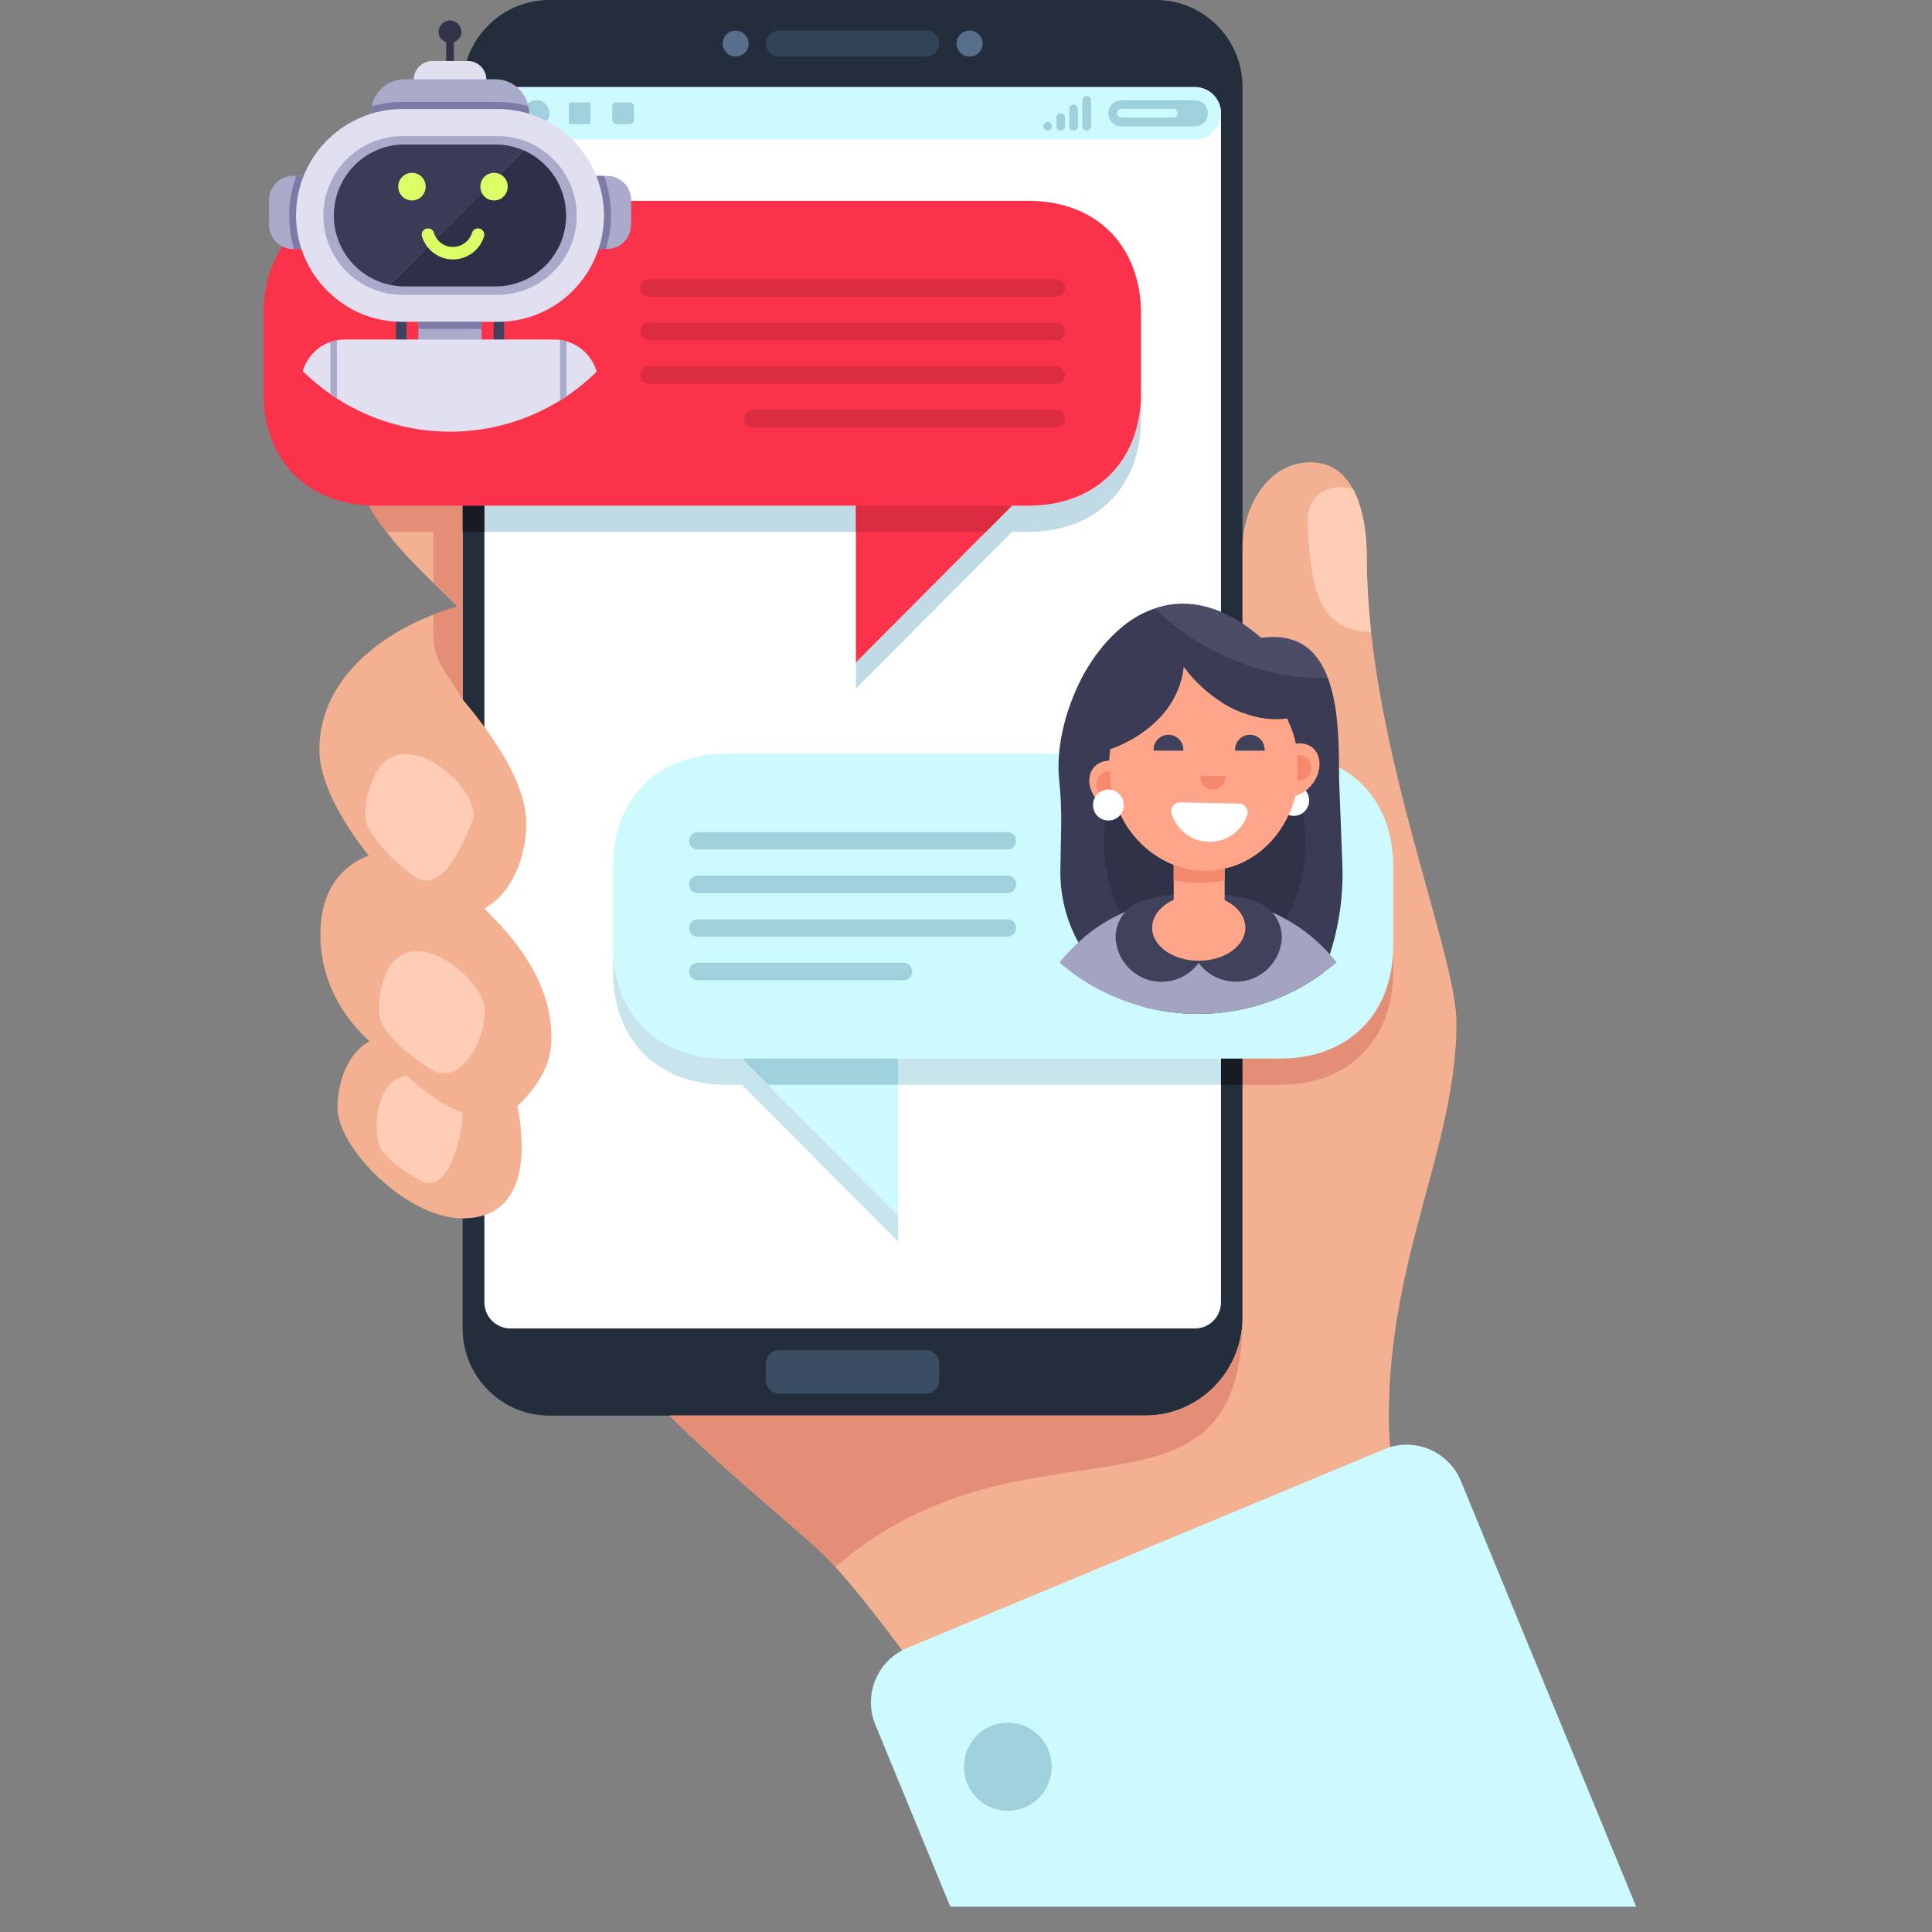 <svg xmlns="http://www.w3.org/2000/svg" xmlns:xlink="http://www.w3.org/1999/xlink" width="50" zoomAndPan="magnify" viewBox="0 0 37.5 37.5" height="50" preserveAspectRatio="xMidYMid meet" version="1.0"><rect x="0" y="0" width="37.5" height="37.5" fill="#808080" stroke="none"/><defs><clipPath id="f65b4ee12e"><path d="M 16.891 28.039 L 31.758 28.039 L 31.758 37.008 L 16.891 37.008 Z M 16.891 28.039 " clip-rule="nonzero"/></clipPath><clipPath id="4ca7b75fb8"><path d="M 5.113 3 L 23 3 L 23 13 L 5.113 13 Z M 5.113 3 " clip-rule="nonzero"/></clipPath><clipPath id="8b73b9a5f9"><path d="M 5.113 6 L 12 6 L 12 9 L 5.113 9 Z M 5.113 6 " clip-rule="nonzero"/></clipPath><clipPath id="e230b49a10"><path d="M 5.113 3 L 13 3 L 13 5 L 5.113 5 Z M 5.113 3 " clip-rule="nonzero"/></clipPath><clipPath id="3e68143f64"><path d="M 5.113 3 L 12 3 L 12 5 L 5.113 5 Z M 5.113 3 " clip-rule="nonzero"/></clipPath><clipPath id="f0ca5012f9"><path d="M 5.113 2 L 12 2 L 12 7 L 5.113 7 Z M 5.113 2 " clip-rule="nonzero"/></clipPath></defs><path fill="#232d3b" d="M 22.438 27.477 L 10.664 27.477 C 9.734 27.477 8.98 26.719 8.98 25.785 L 8.98 1.691 C 8.98 0.758 9.734 0 10.664 0 L 22.438 0 C 23.367 0 24.117 0.758 24.117 1.691 L 24.117 25.785 C 24.117 26.719 23.367 27.477 22.438 27.477 " fill-opacity="1" fill-rule="nonzero"/><path fill="#ffffff" d="M 23.195 25.785 L 9.906 25.785 C 9.629 25.785 9.402 25.559 9.402 25.277 L 9.402 2.199 C 9.402 1.918 9.629 1.691 9.906 1.691 L 23.195 1.691 C 23.473 1.691 23.699 1.918 23.699 2.199 L 23.699 25.277 C 23.699 25.559 23.473 25.785 23.195 25.785 " fill-opacity="1" fill-rule="nonzero"/><path fill="#334357" d="M 17.98 1.098 L 15.121 1.098 C 14.98 1.098 14.867 0.984 14.867 0.848 C 14.867 0.707 14.98 0.594 15.121 0.594 L 17.98 0.594 C 18.117 0.594 18.23 0.707 18.23 0.848 C 18.23 0.984 18.117 1.098 17.98 1.098 " fill-opacity="1" fill-rule="nonzero"/><path fill="#586f8c" d="M 14.531 0.848 C 14.531 0.707 14.418 0.594 14.277 0.594 C 14.141 0.594 14.027 0.707 14.027 0.848 C 14.027 0.984 14.141 1.098 14.277 1.098 C 14.418 1.098 14.531 0.984 14.531 0.848 " fill-opacity="1" fill-rule="nonzero"/><path fill="#586f8c" d="M 19.074 0.848 C 19.074 0.707 18.961 0.594 18.82 0.594 C 18.68 0.594 18.566 0.707 18.566 0.848 C 18.566 0.984 18.68 1.098 18.82 1.098 C 18.961 1.098 19.074 0.984 19.074 0.848 " fill-opacity="1" fill-rule="nonzero"/><path fill="#3a4d63" d="M 17.98 27.051 L 15.121 27.051 C 14.98 27.051 14.867 26.938 14.867 26.801 L 14.867 26.461 C 14.867 26.32 14.98 26.207 15.121 26.207 L 17.98 26.207 C 18.117 26.207 18.23 26.32 18.23 26.461 L 18.23 26.801 C 18.23 26.938 18.117 27.051 17.98 27.051 " fill-opacity="1" fill-rule="nonzero"/><path fill="#cdfaff" d="M 23.195 1.691 L 9.906 1.691 C 9.629 1.691 9.402 1.918 9.402 2.199 C 9.402 2.477 9.629 2.707 9.906 2.707 L 23.195 2.707 C 23.473 2.707 23.699 2.477 23.699 2.199 C 23.699 1.918 23.473 1.691 23.195 1.691 " fill-opacity="1" fill-rule="nonzero"/><path fill="#9ed1dc" d="M 10.41 2.453 C 10.27 2.453 10.156 2.34 10.156 2.199 C 10.156 2.059 10.27 1.945 10.41 1.945 C 10.551 1.945 10.664 2.059 10.664 2.199 C 10.664 2.34 10.551 2.453 10.41 2.453 " fill-opacity="1" fill-rule="nonzero"/><path fill="#9ed1dc" d="M 11.461 2.41 L 11.043 2.41 L 11.043 1.988 L 11.461 1.988 L 11.461 2.41 " fill-opacity="1" fill-rule="nonzero"/><path fill="#9ed1dc" d="M 12.219 2.41 L 11.965 2.41 C 11.918 2.41 11.883 2.371 11.883 2.324 L 11.883 2.07 C 11.883 2.023 11.918 1.988 11.965 1.988 L 12.219 1.988 C 12.266 1.988 12.305 2.023 12.305 2.07 L 12.305 2.324 C 12.305 2.371 12.266 2.41 12.219 2.41 " fill-opacity="1" fill-rule="nonzero"/><path fill="#9ed1dc" d="M 20.586 2.199 C 20.539 2.199 20.504 2.238 20.504 2.281 L 20.504 2.453 C 20.504 2.5 20.539 2.535 20.586 2.535 C 20.633 2.535 20.672 2.5 20.672 2.453 L 20.672 2.281 C 20.672 2.238 20.633 2.199 20.586 2.199 " fill-opacity="1" fill-rule="nonzero"/><path fill="#9ed1dc" d="M 20.336 2.367 C 20.289 2.367 20.25 2.406 20.25 2.453 C 20.25 2.5 20.289 2.535 20.336 2.535 C 20.379 2.535 20.418 2.5 20.418 2.453 C 20.418 2.406 20.379 2.367 20.336 2.367 " fill-opacity="1" fill-rule="nonzero"/><path fill="#9ed1dc" d="M 20.84 2.031 C 20.793 2.031 20.754 2.066 20.754 2.113 L 20.754 2.453 C 20.754 2.5 20.793 2.535 20.84 2.535 C 20.887 2.535 20.922 2.5 20.922 2.453 L 20.922 2.113 C 20.922 2.066 20.887 2.031 20.84 2.031 " fill-opacity="1" fill-rule="nonzero"/><path fill="#9ed1dc" d="M 21.09 1.859 C 21.043 1.859 21.008 1.898 21.008 1.945 L 21.008 2.453 C 21.008 2.5 21.043 2.535 21.09 2.535 C 21.137 2.535 21.176 2.5 21.176 2.453 L 21.176 1.945 C 21.176 1.898 21.137 1.859 21.09 1.859 " fill-opacity="1" fill-rule="nonzero"/><path fill="#9ed1dc" d="M 21.766 2.453 C 21.625 2.453 21.512 2.34 21.512 2.199 C 21.512 2.059 21.625 1.945 21.766 1.945 L 23.195 1.945 C 23.332 1.945 23.445 2.059 23.445 2.199 C 23.445 2.34 23.332 2.453 23.195 2.453 L 21.766 2.453 " fill-opacity="1" fill-rule="nonzero"/><path fill="#cdfaff" d="M 21.766 2.281 C 21.719 2.281 21.68 2.246 21.68 2.199 C 21.68 2.152 21.719 2.113 21.766 2.113 L 22.773 2.113 C 22.82 2.113 22.855 2.152 22.855 2.199 C 22.855 2.246 22.82 2.281 22.773 2.281 L 21.766 2.281 " fill-opacity="1" fill-rule="nonzero"/><path fill="#f4b192" d="M 26.957 27.504 C 26.957 24.371 28.27 22.242 28.27 19.855 C 28.27 18.637 26.961 15.453 26.613 12.27 C 26.605 12.207 26.602 12.145 26.594 12.086 C 26.59 12.023 26.582 11.965 26.578 11.902 C 26.574 11.844 26.57 11.785 26.562 11.723 C 26.559 11.629 26.551 11.531 26.547 11.438 C 26.543 11.398 26.543 11.363 26.543 11.324 C 26.539 11.273 26.539 11.227 26.535 11.176 C 26.531 11.055 26.531 10.934 26.531 10.812 C 26.531 10.777 26.531 10.742 26.527 10.699 C 26.527 10.68 26.527 10.66 26.527 10.637 C 26.523 10.617 26.523 10.594 26.523 10.574 C 26.512 10.352 26.477 10.078 26.398 9.824 C 26.391 9.797 26.379 9.766 26.371 9.738 C 26.359 9.703 26.348 9.672 26.332 9.637 C 26.324 9.617 26.316 9.598 26.305 9.578 C 26.301 9.57 26.301 9.566 26.297 9.559 C 26.289 9.543 26.277 9.523 26.27 9.504 C 26.266 9.5 26.262 9.492 26.262 9.488 L 26.258 9.488 C 26.098 9.191 25.84 8.973 25.434 8.973 C 24.629 8.973 24.117 9.812 24.117 10.645 L 24.117 25.574 C 24.117 26.625 23.27 27.477 22.227 27.477 L 12.996 27.477 C 14.047 28.523 15.105 29.371 15.922 30.113 C 16.008 30.191 16.109 30.297 16.215 30.414 C 17.121 31.41 18.633 33.59 18.633 33.59 L 28.898 32.098 C 27.453 29.43 26.957 29.086 26.957 27.504 Z M 10.703 20.141 C 10.703 19.254 10.246 18.453 9.398 17.633 C 9.953 17.348 10.215 16.594 10.215 15.992 C 10.215 15.125 9.457 14.148 8.98 13.574 L 8.98 7.82 C 8.926 7.797 8.875 7.777 8.824 7.754 C 8.82 7.754 8.816 7.75 8.809 7.75 C 8.766 7.73 8.727 7.715 8.684 7.703 C 8.672 7.695 8.66 7.691 8.648 7.688 C 8.332 7.57 8.062 7.508 7.859 7.508 C 7.277 7.508 6.801 8.16 6.801 8.805 C 6.801 8.945 6.824 9.086 6.875 9.223 C 7.027 9.633 7.25 9.996 7.5 10.324 C 7.789 10.699 8.113 11.023 8.414 11.316 C 8.578 11.48 8.742 11.633 8.883 11.773 C 8.844 11.785 8.805 11.797 8.766 11.809 C 8.742 11.816 8.715 11.824 8.691 11.832 C 8.672 11.84 8.652 11.844 8.633 11.852 C 8.559 11.875 8.484 11.902 8.414 11.93 C 7.238 12.387 6.199 13.285 6.199 14.551 C 6.199 15.473 7.156 16.605 7.156 16.605 C 6.699 16.785 6.219 17.203 6.219 18.141 C 6.219 18.82 6.473 19.57 7.172 20.211 C 6.812 20.398 6.551 20.906 6.551 21.508 C 6.551 22.27 7.887 23.648 8.98 23.648 C 10.344 23.648 10.168 22.078 10.043 21.473 C 10.508 21.012 10.703 20.625 10.703 20.141 " fill-opacity="1" fill-rule="nonzero"/><path fill="#ffccb5" d="M 26.613 12.27 C 26.562 11.781 26.527 11.293 26.527 10.812 C 26.527 10.48 26.488 9.906 26.258 9.488 C 25.844 9.367 25.355 9.578 25.379 10.125 C 25.445 11.77 25.742 12.215 26.613 12.27 " fill-opacity="1" fill-rule="nonzero"/><path fill="#ffccb5" d="M 8.012 16.992 C 8.516 17.371 8.926 16.574 9.176 15.914 C 9.355 15.438 8.156 14.223 7.477 14.777 C 7.219 14.988 6.973 15.723 7.148 16.062 C 7.332 16.406 7.68 16.742 8.012 16.992 " fill-opacity="1" fill-rule="nonzero"/><path fill="#ffccb5" d="M 8.371 20.758 C 8.898 21.082 9.41 20.289 9.41 19.598 C 9.41 19.09 8.266 18.043 7.652 18.645 C 7.418 18.871 7.242 19.609 7.445 19.93 C 7.652 20.246 8.027 20.543 8.371 20.758 " fill-opacity="1" fill-rule="nonzero"/><path fill="#ffccb5" d="M 7.891 20.875 C 7.23 20.984 7.234 22.09 7.41 22.324 C 7.594 22.574 7.91 22.789 8.203 22.934 C 8.727 23.195 9.012 21.871 8.977 21.59 C 8.621 21.477 8.266 21.211 7.891 20.875 " fill-opacity="1" fill-rule="nonzero"/><path fill="#e58e77" d="M 22.227 27.477 L 12.996 27.477 C 14.047 28.523 15.105 29.371 15.922 30.113 C 16.008 30.191 16.109 30.297 16.215 30.414 C 19.941 27.191 24.117 30.027 24.117 25.574 C 24.117 26.625 23.27 27.477 22.227 27.477 " fill-opacity="1" fill-rule="nonzero"/><path fill="#e58e77" d="M 8.824 7.754 C 8.82 7.754 8.816 7.75 8.809 7.75 C 8.766 7.73 8.727 7.715 8.684 7.703 C 8.672 7.695 8.66 7.691 8.648 7.688 C 8.332 7.57 8.062 7.508 7.859 7.508 C 7.277 7.508 6.801 8.16 6.801 8.805 C 6.801 8.945 6.824 9.086 6.875 9.223 C 7.027 9.633 7.25 9.996 7.5 10.324 L 8.414 10.324 L 8.414 11.316 C 8.578 11.48 8.742 11.633 8.883 11.773 C 8.844 11.785 8.805 11.797 8.766 11.809 C 8.742 11.816 8.715 11.824 8.691 11.832 C 8.672 11.84 8.652 11.844 8.633 11.852 C 8.559 11.875 8.484 11.902 8.414 11.926 L 8.414 12.348 C 8.414 12.566 8.477 12.781 8.59 12.965 L 8.98 13.574 L 8.98 7.82 C 8.926 7.797 8.875 7.777 8.824 7.754 " fill-opacity="1" fill-rule="nonzero"/><g clip-path="url(#f65b4ee12e)"><path fill="#cdfaff" d="M 18.445 37.008 L 31.758 37.008 L 28.355 28.746 C 28.113 28.164 27.449 27.887 26.871 28.129 L 17.605 31.988 C 17.027 32.23 16.75 32.898 16.992 33.48 L 18.445 37.008 " fill-opacity="1" fill-rule="nonzero"/></g><path fill="#9ed1dc" d="M 20.414 34.262 C 20.43 34.734 20.062 35.129 19.594 35.148 C 19.125 35.164 18.73 34.797 18.711 34.324 C 18.695 33.852 19.059 33.453 19.531 33.438 C 20 33.418 20.395 33.789 20.414 34.262 " fill-opacity="1" fill-rule="nonzero"/><path fill="#c8e4ed" d="M 23.699 21.055 L 17.43 21.055 L 17.43 20.547 L 23.699 20.547 L 23.699 21.055 " fill-opacity="1" fill-rule="nonzero"/><path fill="#c8e4ed" d="M 11.898 18.348 L 11.898 18.855 C 11.898 20.184 12.766 21.055 14.086 21.055 L 14.402 21.055 L 17.43 24.098 L 17.43 23.59 L 14.402 20.547 L 14.086 20.547 C 12.766 20.547 11.898 19.676 11.898 18.348 " fill-opacity="1" fill-rule="nonzero"/><path fill="#161b24" d="M 24.117 21.055 L 23.699 21.055 L 23.699 20.547 L 24.117 20.547 L 24.117 21.055 " fill-opacity="1" fill-rule="nonzero"/><path fill="#e58e77" d="M 27.043 17.684 L 27.043 18.855 C 27.043 20.184 26.176 21.055 24.855 21.055 L 24.117 21.055 L 24.117 17.684 L 27.043 17.684 " fill-opacity="1" fill-rule="nonzero"/><path fill="#cdfaff" d="M 14.086 14.629 L 24.855 14.629 C 26.176 14.629 27.043 15.5 27.043 16.828 L 27.043 18.348 C 27.043 19.676 26.176 20.547 24.855 20.547 L 17.43 20.547 L 17.43 23.59 L 14.402 20.547 L 14.086 20.547 C 12.766 20.547 11.898 19.676 11.898 18.348 L 11.898 16.828 C 11.898 15.5 12.766 14.629 14.086 14.629 " fill-opacity="1" fill-rule="nonzero"/><path fill="#9ed1dc" d="M 14.402 20.547 L 17.43 20.547 L 17.43 21.055 L 14.906 21.055 L 14.402 20.547 " fill-opacity="1" fill-rule="nonzero"/><path fill="#9ed1dc" d="M 19.555 17.844 L 13.543 17.844 C 13.449 17.844 13.375 17.918 13.375 18.012 C 13.375 18.105 13.449 18.18 13.543 18.18 L 19.555 18.18 C 19.648 18.18 19.723 18.105 19.723 18.012 C 19.723 17.918 19.648 17.844 19.555 17.844 Z M 19.555 16.996 L 13.543 16.996 C 13.449 16.996 13.375 17.07 13.375 17.164 C 13.375 17.258 13.449 17.336 13.543 17.336 L 19.555 17.336 C 19.648 17.336 19.723 17.258 19.723 17.164 C 19.723 17.07 19.648 16.996 19.555 16.996 Z M 13.543 16.488 L 19.555 16.488 C 19.648 16.488 19.723 16.414 19.723 16.32 C 19.723 16.227 19.648 16.152 19.555 16.152 L 13.543 16.152 C 13.449 16.152 13.375 16.227 13.375 16.32 C 13.375 16.414 13.449 16.488 13.543 16.488 Z M 17.707 18.855 C 17.707 18.949 17.629 19.027 17.539 19.027 L 13.543 19.027 C 13.449 19.027 13.375 18.949 13.375 18.855 C 13.375 18.762 13.449 18.688 13.543 18.688 L 17.539 18.688 C 17.629 18.688 17.707 18.762 17.707 18.855 " fill-opacity="1" fill-rule="nonzero"/><path fill="#3a3c56" d="M 25.812 18.523 C 25.773 18.648 25.73 18.766 25.68 18.887 C 25 19.387 24.16 19.68 23.254 19.68 C 22.891 19.68 22.535 19.633 22.199 19.543 C 21.656 19.258 21.211 18.82 20.93 18.293 C 20.699 17.867 20.574 17.391 20.582 16.879 L 20.598 16.016 C 20.602 15.727 20.59 15.438 20.559 15.148 C 20.512 14.703 20.59 14.18 20.77 13.68 C 20.773 13.676 20.773 13.676 20.773 13.672 C 20.902 13.793 21.348 13.898 21.711 13.992 C 21.863 14.031 22 14.066 22.09 14.098 C 22.078 14.219 21.68 14.34 21.566 14.473 L 21.562 14.473 C 21.539 14.496 21.527 14.523 21.531 14.547 C 21.531 14.547 21.535 14.547 21.539 14.547 C 21.543 14.543 21.547 14.543 21.555 14.539 C 21.555 14.539 21.559 14.539 21.562 14.539 C 21.566 14.535 21.574 14.535 21.582 14.531 C 21.676 14.496 21.891 14.41 22.121 14.258 C 22.172 14.266 22.223 14.273 22.273 14.281 L 22.277 14.281 C 22.355 14.297 22.434 14.305 22.512 14.316 C 22.633 14.328 22.754 14.336 22.879 14.344 C 22.883 14.344 22.883 14.344 22.883 14.344 C 23.203 14.359 23.543 14.348 23.895 14.305 C 24.07 14.285 24.238 14.25 24.402 14.203 C 24.406 14.203 24.406 14.203 24.406 14.203 C 24.617 14.148 24.816 14.074 25.008 14 C 25.336 13.879 25.637 13.758 25.918 13.719 C 25.988 14.184 25.992 14.695 25.992 15.137 L 26.055 16.766 C 26.078 17.363 25.996 17.957 25.812 18.523 " fill-opacity="1" fill-rule="nonzero"/><path fill="#303248" d="M 25.344 16.352 C 25.344 17.738 24.469 18.863 23.387 18.863 C 22.305 18.863 21.43 17.738 21.43 16.352 C 21.43 14.965 22.305 13.84 23.387 13.84 C 24.469 13.84 25.344 14.965 25.344 16.352 " fill-opacity="1" fill-rule="nonzero"/><path fill="#a3a3c2" d="M 25.945 18.68 C 25.859 18.754 25.773 18.82 25.68 18.887 C 25 19.387 24.16 19.68 23.254 19.68 C 22.891 19.68 22.535 19.633 22.199 19.543 C 21.586 19.383 21.031 19.086 20.566 18.684 C 20.672 18.547 20.793 18.418 20.93 18.293 C 21.09 18.145 21.273 18 21.48 17.883 C 21.566 17.828 21.66 17.781 21.754 17.738 C 21.777 17.727 21.801 17.715 21.824 17.707 C 21.828 17.707 21.832 17.703 21.836 17.699 C 21.84 17.699 21.84 17.695 21.844 17.695 C 22.117 17.582 22.43 17.496 22.781 17.453 C 22.832 17.449 22.883 17.445 22.938 17.441 C 22.984 17.438 23.031 17.434 23.078 17.43 C 23.137 17.426 23.191 17.426 23.25 17.426 C 23.32 17.426 23.387 17.426 23.453 17.434 C 23.453 17.43 23.453 17.434 23.453 17.434 C 23.504 17.434 23.551 17.438 23.594 17.441 C 23.652 17.445 23.711 17.453 23.77 17.461 C 24.105 17.5 24.41 17.586 24.676 17.703 C 24.68 17.703 24.691 17.707 24.699 17.711 C 24.703 17.715 24.703 17.715 24.707 17.715 C 24.797 17.754 24.883 17.797 24.961 17.844 C 24.98 17.852 25 17.863 25.02 17.875 C 25.336 18.059 25.598 18.285 25.812 18.523 C 25.859 18.574 25.902 18.629 25.945 18.68 " fill-opacity="1" fill-rule="nonzero"/><path fill="#40425b" d="M 24.867 18.316 C 24.805 18.68 24.516 18.973 24.156 19.039 C 23.793 19.105 23.461 18.953 23.266 18.691 C 23.07 18.957 22.734 19.109 22.367 19.039 C 22.004 18.965 21.719 18.664 21.664 18.297 C 21.664 18.293 21.66 18.289 21.66 18.285 C 21.613 17.926 21.84 17.582 22.184 17.48 C 22.414 17.414 22.664 17.363 22.938 17.344 C 23.066 17.406 23.18 17.504 23.266 17.617 C 23.352 17.504 23.465 17.41 23.594 17.348 C 23.871 17.367 24.125 17.418 24.359 17.492 C 24.703 17.598 24.926 17.945 24.871 18.301 C 24.871 18.309 24.871 18.312 24.867 18.316 " fill-opacity="1" fill-rule="nonzero"/><path fill="#ffffff" d="M 25.41 15.535 C 25.41 15.703 25.277 15.836 25.113 15.836 C 24.945 15.836 24.812 15.703 24.812 15.535 C 24.812 15.371 24.945 15.234 25.113 15.234 C 25.277 15.234 25.41 15.371 25.41 15.535 " fill-opacity="1" fill-rule="nonzero"/><path fill="#ffa68a" d="M 24.172 18.008 C 24.172 18.363 23.766 18.648 23.266 18.648 C 22.77 18.648 22.363 18.363 22.363 18.008 C 22.363 17.777 22.531 17.582 22.781 17.465 L 22.781 15.785 L 23.77 15.785 L 23.77 17.473 C 24.012 17.586 24.172 17.785 24.172 18.008 " fill-opacity="1" fill-rule="nonzero"/><path fill="#f4896c" d="M 23.77 16.547 L 23.77 17.086 C 23.605 17.117 23.438 17.137 23.266 17.137 C 23.102 17.137 22.938 17.121 22.781 17.09 L 22.781 16.535 C 22.957 16.562 23.137 16.578 23.316 16.578 C 23.469 16.578 23.621 16.57 23.77 16.547 " fill-opacity="1" fill-rule="nonzero"/><path fill="#ffa68a" d="M 25.477 14.512 C 25.387 14.441 25.273 14.418 25.152 14.434 C 25.125 14.309 25.09 14.188 25.039 14.074 C 25.023 14.031 25.004 13.988 24.98 13.945 C 24.438 14.027 23.77 13.785 23.242 13.254 C 23.152 13.164 23.074 13.074 23 12.977 C 22.992 12.969 22.984 12.957 22.977 12.945 C 22.98 12.938 22.98 12.926 22.98 12.918 C 22.965 12.922 22.949 12.922 22.934 12.926 C 22.832 12.953 22.73 12.988 22.637 13.031 C 22 13.32 21.562 13.992 21.531 14.762 C 21.41 14.77 21.301 14.812 21.23 14.898 C 21.07 15.09 21.137 15.406 21.375 15.609 C 21.484 15.699 21.605 15.746 21.723 15.758 C 21.754 15.828 21.789 15.895 21.824 15.957 C 21.824 15.957 21.824 15.957 21.824 15.961 C 22.188 16.574 22.84 16.961 23.551 16.895 C 24.207 16.836 24.75 16.402 25.02 15.801 C 25.074 15.688 25.113 15.57 25.145 15.449 C 25.258 15.414 25.367 15.344 25.457 15.238 C 25.656 14.996 25.664 14.672 25.477 14.512 " fill-opacity="1" fill-rule="nonzero"/><path fill="#f4896c" d="M 25.234 15.148 C 25.371 15.137 25.469 15.02 25.457 14.883 C 25.449 14.746 25.328 14.641 25.191 14.652 C 25.188 14.656 25.18 14.656 25.176 14.656 L 25.184 15.152 C 25.184 15.152 25.227 15.148 25.234 15.148 " fill-opacity="1" fill-rule="nonzero"/><path fill="#f4896c" d="M 21.527 15.465 C 21.391 15.465 21.281 15.355 21.281 15.219 C 21.281 15.082 21.391 14.969 21.527 14.969 C 21.535 14.969 21.539 14.969 21.543 14.973 L 21.578 15.465 C 21.578 15.465 21.535 15.465 21.527 15.465 " fill-opacity="1" fill-rule="nonzero"/><path fill="#ffffff" d="M 22.906 15.574 C 22.789 15.574 22.707 15.688 22.742 15.797 C 22.84 16.105 23.121 16.332 23.465 16.34 C 23.805 16.348 24.098 16.133 24.207 15.828 C 24.246 15.719 24.168 15.602 24.051 15.598 L 22.906 15.574 " fill-opacity="1" fill-rule="nonzero"/><path fill="#3a3c56" d="M 25.77 13.148 C 25.469 13.172 24.293 12.531 23.961 12.379 C 23.805 12.309 22.664 12.059 22.418 11.809 C 22.199 11.883 21.992 11.996 21.805 12.148 C 21.516 12.379 21.27 12.684 21.07 13.023 C 20.953 13.23 20.852 13.449 20.773 13.672 C 20.957 13.844 21.215 13.988 21.523 14.098 C 21.43 14.219 21.434 14.406 21.531 14.547 C 21.539 14.547 21.812 14.461 22.121 14.258 C 22.488 14.012 22.902 13.598 22.977 12.945 C 22.984 12.957 22.992 12.969 23 12.977 C 23.074 13.074 23.152 13.164 23.242 13.254 C 23.77 13.785 24.438 14.027 24.98 13.945 C 25.004 13.988 25.023 14.031 25.039 14.074 C 25.41 14.031 25.711 13.91 25.918 13.719 C 25.883 13.516 25.836 13.32 25.77 13.148 " fill-opacity="1" fill-rule="nonzero"/><path fill="#4b4d66" d="M 25.621 12.848 C 25.418 12.527 25.098 12.332 24.598 12.367 C 24.59 12.371 24.586 12.371 24.578 12.371 C 24.559 12.371 24.543 12.375 24.523 12.375 C 24.516 12.375 24.512 12.375 24.504 12.375 C 24.496 12.379 24.488 12.379 24.48 12.379 C 23.746 11.746 23.066 11.613 22.484 11.785 C 22.461 11.793 22.441 11.801 22.418 11.809 C 22.664 12.059 22.973 12.301 23.332 12.508 C 23.477 12.59 23.625 12.668 23.781 12.738 C 24.113 12.891 24.445 13 24.766 13.066 C 25.125 13.145 25.469 13.172 25.77 13.148 C 25.73 13.039 25.68 12.938 25.621 12.848 " fill-opacity="1" fill-rule="nonzero"/><path fill="#ffffff" d="M 21.812 15.625 C 21.812 15.793 21.68 15.926 21.516 15.926 C 21.348 15.926 21.215 15.793 21.215 15.625 C 21.215 15.461 21.348 15.324 21.516 15.324 C 21.68 15.324 21.812 15.461 21.812 15.625 " fill-opacity="1" fill-rule="nonzero"/><path fill="#40425b" d="M 24.547 14.551 C 24.547 14.391 24.418 14.262 24.262 14.262 C 24.102 14.262 23.973 14.391 23.973 14.551 C 23.973 14.555 23.973 14.562 23.973 14.57 L 24.547 14.57 C 24.547 14.562 24.547 14.555 24.547 14.551 " fill-opacity="1" fill-rule="nonzero"/><path fill="#40425b" d="M 22.68 14.262 C 22.52 14.262 22.391 14.391 22.391 14.551 C 22.391 14.555 22.395 14.562 22.395 14.57 L 22.965 14.57 C 22.969 14.562 22.969 14.555 22.969 14.551 C 22.969 14.391 22.84 14.262 22.68 14.262 " fill-opacity="1" fill-rule="nonzero"/><path fill="#f4896c" d="M 23.293 15.078 C 23.293 15.215 23.402 15.324 23.539 15.324 C 23.676 15.324 23.789 15.215 23.789 15.078 C 23.789 15.07 23.785 15.066 23.785 15.059 L 23.293 15.059 C 23.293 15.066 23.293 15.07 23.293 15.078 " fill-opacity="1" fill-rule="nonzero"/><path fill="#c0dbe5" d="M 9.402 10.324 L 16.613 10.324 L 16.613 9.816 L 9.402 9.816 L 9.402 10.324 " fill-opacity="1" fill-rule="nonzero"/><path fill="#c0dbe5" d="M 22.148 7.617 L 22.148 8.125 C 22.148 9.453 21.281 10.324 19.961 10.324 L 19.641 10.324 L 16.613 13.367 L 16.613 12.859 L 19.641 9.816 L 19.961 9.816 C 21.281 9.816 22.148 8.945 22.148 7.617 " fill-opacity="1" fill-rule="nonzero"/><path fill="#161b24" d="M 8.98 10.324 L 9.402 10.324 L 9.402 9.816 L 8.98 9.816 L 8.98 10.324 " fill-opacity="1" fill-rule="nonzero"/><g clip-path="url(#4ca7b75fb8)"><path fill="#fa324a" d="M 19.961 3.898 L 7.297 3.898 C 5.977 3.898 5.113 4.77 5.113 6.098 L 5.113 7.617 C 5.113 8.945 5.977 9.816 7.297 9.816 L 16.613 9.816 L 16.613 12.859 L 19.641 9.816 L 19.961 9.816 C 21.281 9.816 22.148 8.945 22.148 7.617 L 22.148 6.098 C 22.148 4.77 21.281 3.898 19.961 3.898 " fill-opacity="1" fill-rule="nonzero"/></g><path fill="#db2c41" d="M 19.641 9.816 L 16.613 9.816 L 16.613 10.324 L 19.137 10.324 L 19.641 9.816 " fill-opacity="1" fill-rule="nonzero"/><path fill="#db2c41" d="M 12.43 7.281 C 12.43 7.375 12.504 7.449 12.598 7.449 L 20.5 7.449 C 20.594 7.449 20.672 7.375 20.672 7.281 C 20.672 7.188 20.594 7.113 20.5 7.113 L 12.598 7.113 C 12.504 7.113 12.43 7.188 12.43 7.281 Z M 12.43 6.434 C 12.43 6.527 12.504 6.605 12.598 6.605 L 20.5 6.605 C 20.594 6.605 20.672 6.527 20.672 6.434 C 20.672 6.344 20.594 6.266 20.5 6.266 L 12.598 6.266 C 12.504 6.266 12.43 6.344 12.43 6.434 Z M 20.672 5.59 C 20.672 5.496 20.594 5.422 20.5 5.422 L 12.598 5.422 C 12.504 5.422 12.43 5.496 12.43 5.59 C 12.43 5.684 12.504 5.758 12.598 5.758 L 20.5 5.758 C 20.594 5.758 20.672 5.684 20.672 5.59 Z M 14.613 7.957 L 20.5 7.957 C 20.594 7.957 20.672 8.031 20.672 8.125 C 20.672 8.219 20.594 8.297 20.5 8.297 L 14.613 8.297 C 14.523 8.297 14.445 8.219 14.445 8.125 C 14.445 8.031 14.523 7.957 14.613 7.957 " fill-opacity="1" fill-rule="nonzero"/><path fill="#3f425d" d="M 7.789 6.934 C 7.73 6.934 7.684 6.887 7.684 6.828 L 7.684 5.941 C 7.684 5.883 7.73 5.836 7.789 5.836 C 7.844 5.836 7.891 5.883 7.891 5.941 L 7.891 6.828 C 7.891 6.887 7.844 6.934 7.789 6.934 " fill-opacity="1" fill-rule="nonzero"/><path fill="#3f425d" d="M 9.684 6.934 C 9.625 6.934 9.582 6.887 9.582 6.828 L 9.582 5.941 C 9.582 5.883 9.625 5.836 9.684 5.836 C 9.738 5.836 9.785 5.883 9.785 5.941 L 9.785 6.828 C 9.785 6.887 9.738 6.934 9.684 6.934 " fill-opacity="1" fill-rule="nonzero"/><path fill="#aaaacb" d="M 9.348 5.684 L 9.348 6.914 L 8.121 6.914 L 8.121 5.684 L 9.348 5.684 " fill-opacity="1" fill-rule="nonzero"/><g clip-path="url(#8b73b9a5f9)"><path fill="#e0e0f0" d="M 11.582 7.215 C 11.402 7.391 11.207 7.551 10.996 7.691 C 10.957 7.719 10.914 7.746 10.871 7.773 C 10.25 8.156 9.516 8.379 8.734 8.379 C 7.93 8.379 7.172 8.141 6.539 7.734 C 6.496 7.707 6.457 7.68 6.414 7.652 C 6.223 7.516 6.043 7.367 5.875 7.203 C 5.957 6.938 6.156 6.727 6.414 6.637 C 6.453 6.625 6.496 6.613 6.539 6.605 C 6.59 6.594 6.641 6.59 6.695 6.59 L 10.758 6.59 C 10.797 6.59 10.832 6.594 10.871 6.598 C 10.914 6.602 10.957 6.613 10.996 6.625 C 11.277 6.707 11.5 6.93 11.582 7.215 " fill-opacity="1" fill-rule="nonzero"/></g><g clip-path="url(#e230b49a10)"><path fill="#aaaacb" d="M 12.25 3.879 L 12.25 4.367 C 12.25 4.621 12.039 4.832 11.785 4.832 L 5.684 4.832 C 5.43 4.832 5.223 4.621 5.223 4.367 L 5.223 3.879 C 5.223 3.625 5.43 3.414 5.684 3.414 L 11.785 3.414 C 12.039 3.414 12.25 3.625 12.25 3.879 " fill-opacity="1" fill-rule="nonzero"/></g><path fill="#32344a" d="M 8.809 0.82 C 8.895 0.789 8.957 0.711 8.957 0.617 C 8.957 0.496 8.855 0.398 8.73 0.398 C 8.613 0.402 8.512 0.5 8.512 0.617 C 8.512 0.711 8.574 0.789 8.66 0.82 L 8.66 1.352 L 8.809 1.352 L 8.809 0.82 " fill-opacity="1" fill-rule="nonzero"/><path fill="#e0e0f0" d="M 8.031 2.594 L 8.031 1.547 C 8.031 1.348 8.191 1.184 8.391 1.184 L 9.082 1.184 C 9.281 1.184 9.441 1.348 9.441 1.547 L 9.441 2.594 L 8.031 2.594 " fill-opacity="1" fill-rule="nonzero"/><path fill="#aaaacb" d="M 10.27 2.191 L 10.27 2.684 L 7.203 2.684 L 7.203 2.191 C 7.203 2.148 7.207 2.105 7.215 2.062 C 7.273 1.766 7.539 1.539 7.852 1.539 L 9.617 1.539 C 9.934 1.539 10.195 1.766 10.254 2.062 C 10.262 2.105 10.27 2.148 10.27 2.191 " fill-opacity="1" fill-rule="nonzero"/><path fill="#7b7ba6" d="M 10.27 2.684 L 7.203 2.684 L 7.203 2.191 C 7.203 2.148 7.207 2.105 7.215 2.062 C 7.406 2.008 7.602 1.98 7.801 1.98 L 9.668 1.98 C 9.867 1.98 10.062 2.008 10.254 2.062 C 10.262 2.105 10.27 2.148 10.27 2.191 L 10.27 2.684 " fill-opacity="1" fill-rule="nonzero"/><g clip-path="url(#3e68143f64)"><path fill="#7b7ba6" d="M 11.859 4.184 C 11.859 4.406 11.824 4.621 11.762 4.832 L 5.707 4.832 C 5.645 4.625 5.613 4.406 5.613 4.184 C 5.613 3.918 5.66 3.66 5.75 3.414 L 11.723 3.414 C 11.812 3.656 11.859 3.914 11.859 4.184 " fill-opacity="1" fill-rule="nonzero"/></g><g clip-path="url(#f0ca5012f9)"><path fill="#e0e0f0" d="M 11.723 4.184 C 11.723 4.75 11.492 5.266 11.121 5.641 C 11.016 5.75 10.895 5.844 10.77 5.926 C 10.715 5.957 10.664 5.988 10.605 6.02 C 10.324 6.164 10.008 6.246 9.668 6.246 L 7.801 6.246 C 7.465 6.246 7.145 6.164 6.863 6.02 C 6.809 5.992 6.754 5.961 6.703 5.926 C 6.129 5.559 5.746 4.914 5.746 4.184 C 5.746 3.613 5.977 3.098 6.348 2.723 C 6.457 2.617 6.574 2.52 6.703 2.438 C 6.754 2.406 6.809 2.375 6.863 2.348 C 7.145 2.199 7.465 2.117 7.801 2.117 L 9.668 2.117 C 10.008 2.117 10.324 2.199 10.605 2.348 C 10.664 2.375 10.715 2.406 10.77 2.438 C 11.34 2.805 11.723 3.449 11.723 4.184 " fill-opacity="1" fill-rule="nonzero"/></g><path fill="#aaaacb" d="M 7.809 5.723 C 6.965 5.723 6.277 5.031 6.277 4.184 C 6.277 3.336 6.965 2.641 7.809 2.641 L 9.66 2.641 C 10.504 2.641 11.195 3.336 11.195 4.184 C 11.195 5.031 10.504 5.723 9.66 5.723 L 7.809 5.723 " fill-opacity="1" fill-rule="nonzero"/><path fill="#393b57" d="M 9.621 2.805 L 7.848 2.805 C 7.094 2.805 6.48 3.422 6.48 4.184 C 6.48 4.844 6.949 5.398 7.566 5.527 L 10.164 2.918 C 9.996 2.848 9.816 2.805 9.621 2.805 " fill-opacity="1" fill-rule="nonzero"/><path fill="#2e3048" d="M 10.164 2.918 L 7.566 5.527 C 7.656 5.547 7.75 5.559 7.848 5.559 L 9.621 5.559 C 10.375 5.559 10.988 4.941 10.988 4.184 C 10.988 3.617 10.648 3.129 10.164 2.918 " fill-opacity="1" fill-rule="nonzero"/><path fill="#7b7ba6" d="M 9.348 6.246 L 9.348 6.383 L 8.121 6.383 L 8.121 6.246 L 9.348 6.246 " fill-opacity="1" fill-rule="nonzero"/><path fill="#aaaacb" d="M 6.539 6.605 L 6.539 7.734 C 6.496 7.707 6.457 7.68 6.414 7.652 L 6.414 6.637 C 6.453 6.625 6.496 6.613 6.539 6.605 " fill-opacity="1" fill-rule="nonzero"/><path fill="#aaaacb" d="M 10.996 6.625 L 10.996 7.691 C 10.957 7.719 10.914 7.746 10.871 7.773 L 10.871 6.598 C 10.914 6.602 10.957 6.613 10.996 6.625 " fill-opacity="1" fill-rule="nonzero"/><path fill="#dcff67" d="M 8.262 3.621 C 8.262 3.77 8.145 3.891 7.996 3.891 C 7.848 3.891 7.73 3.77 7.73 3.621 C 7.73 3.473 7.848 3.355 7.996 3.355 C 8.145 3.355 8.262 3.473 8.262 3.621 " fill-opacity="1" fill-rule="nonzero"/><path fill="#dcff67" d="M 9.855 3.621 C 9.855 3.77 9.738 3.891 9.59 3.891 C 9.441 3.891 9.324 3.77 9.324 3.621 C 9.324 3.473 9.441 3.355 9.59 3.355 C 9.738 3.355 9.855 3.473 9.855 3.621 " fill-opacity="1" fill-rule="nonzero"/><path fill="#dcff67" d="M 8.309 4.434 C 8.359 4.434 8.406 4.465 8.422 4.516 C 8.473 4.684 8.621 4.793 8.793 4.793 C 8.961 4.793 9.113 4.68 9.164 4.516 C 9.184 4.453 9.25 4.418 9.312 4.438 C 9.379 4.457 9.414 4.523 9.395 4.59 C 9.312 4.855 9.07 5.035 8.793 5.035 C 8.516 5.035 8.273 4.855 8.191 4.59 C 8.172 4.523 8.207 4.457 8.273 4.438 C 8.285 4.434 8.297 4.434 8.309 4.434 " fill-opacity="1" fill-rule="nonzero"/></svg>